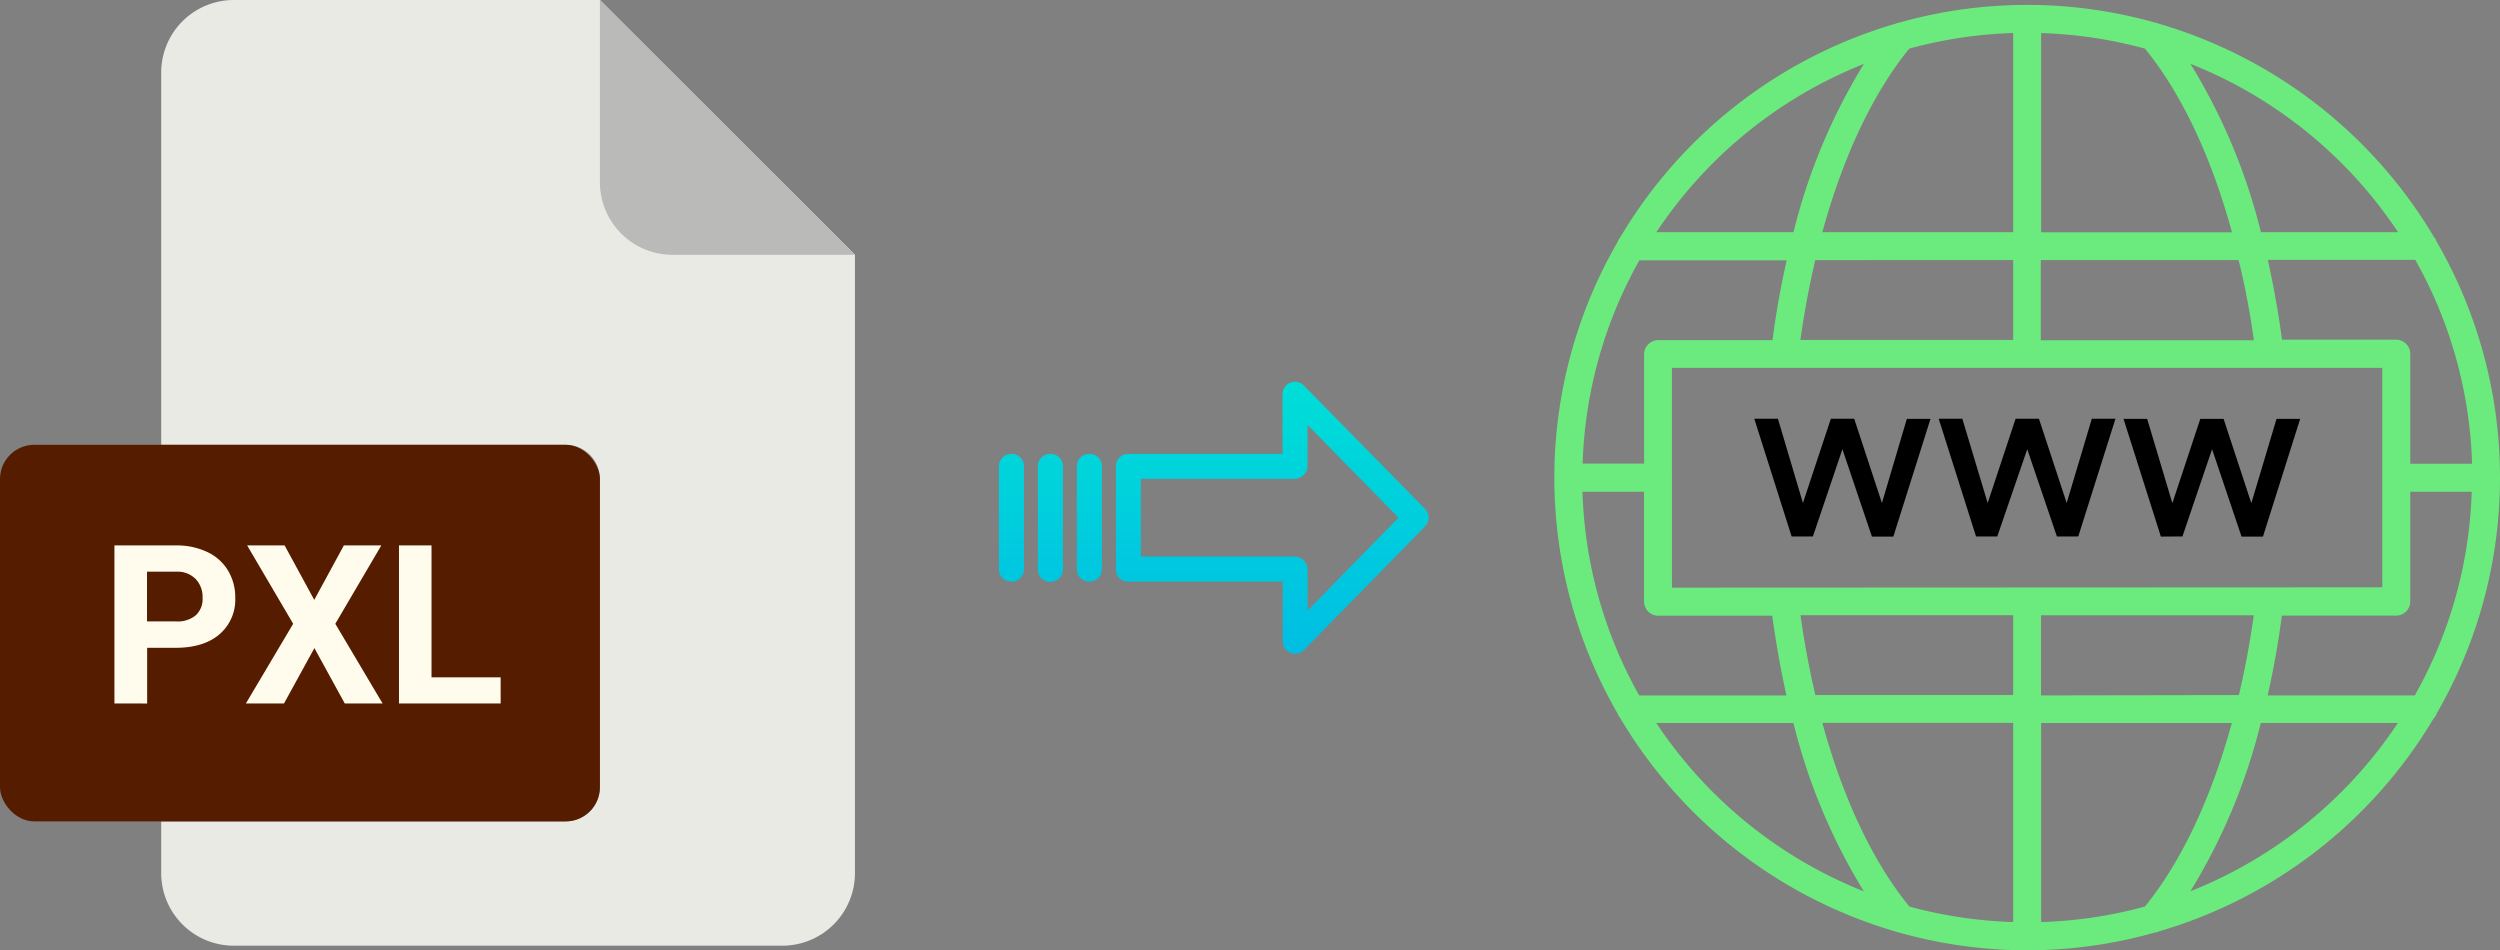 <svg xmlns="http://www.w3.org/2000/svg" xmlns:xlink="http://www.w3.org/1999/xlink" viewBox="0 0 528.71 201"><rect x="0" y="0" width="528.71" height="201" fill="#808080" stroke="none"/><defs><style>.cls-1{fill:#eaeae4;}.cls-2{fill:#babab9;}.cls-3{fill:#551c00;}.cls-4{fill:#fffcee;}.cls-5{fill:#6beb7d;}.cls-6{fill:url(#linear-gradient);}.cls-7{fill:url(#linear-gradient-2);}.cls-8{fill:url(#linear-gradient-3);}.cls-9{fill:url(#linear-gradient-4);}</style><linearGradient id="linear-gradient" x1="269.03" y1="135.94" x2="269.03" y2="16.74" gradientTransform="matrix(1, 0, 0, -1, 0, 186.59)" gradientUnits="userSpaceOnUse"><stop offset="0" stop-color="#00efd1"/><stop offset="1" stop-color="#00acea"/></linearGradient><linearGradient id="linear-gradient-2" x1="230.38" y1="135.94" x2="230.38" y2="16.74" xlink:href="#linear-gradient"/><linearGradient id="linear-gradient-3" x1="222.13" y1="135.94" x2="222.13" y2="16.74" xlink:href="#linear-gradient"/><linearGradient id="linear-gradient-4" x1="213.89" y1="135.94" x2="213.89" y2="16.74" xlink:href="#linear-gradient"/></defs><title>pxl to webp</title><g id="Layer_2" data-name="Layer 2"><g id="Layer_2-2" data-name="Layer 2"><path class="cls-1" d="M119.62,173.71H34.09v10.93A15.36,15.36,0,0,0,49.45,200h116a15.37,15.37,0,0,0,15.36-15.36V53.89L126.87,0H49.45A15.36,15.36,0,0,0,34.09,15.36V94.07h85.53a7.25,7.25,0,0,1,7.25,7.24h0v65.16A7.25,7.25,0,0,1,119.62,173.71Z"/><path class="cls-2" d="M180.76,53.89,126.87,0V38.53a15.36,15.36,0,0,0,15.36,15.36h38.53Z"/><rect class="cls-3" y="94.07" width="126.87" height="79.64" rx="7.24"/><path class="cls-4" d="M24.2,148.77V115.35h13a15.06,15.06,0,0,1,6.62,1.38,10.14,10.14,0,0,1,4.39,3.91,10.88,10.88,0,0,1,1.54,5.77,9.6,9.6,0,0,1-3.36,7.75Q43.07,137,37.12,137h-6v11.78Zm6.89-17.35h6.15a6,6,0,0,0,4.16-1.29,4.65,4.65,0,0,0,1.44-3.67,5.48,5.48,0,0,0-1.45-4,5.38,5.38,0,0,0-4-1.56H31.09Z"/><path class="cls-4" d="M52,148.77l10-16.85-9.73-16.57h7.92l6.27,11.52,6.26-11.52h7.92l-9.73,16.57,10,16.85h-8l-6.42-11.71-6.43,11.71Z"/><path class="cls-4" d="M91.26,143.24h14.62v5.53H84.38V115.35h6.88Z"/></g><g id="Layer_8" data-name="Layer 8"><path class="cls-5" d="M514.77,151.85a2.62,2.62,0,0,0,.53-.93,99.62,99.62,0,0,0,0-99.84,2.57,2.57,0,0,0-.53-.92A100.42,100.42,0,0,0,456.5,5a2.69,2.69,0,0,0-.78-.23,99.49,99.49,0,0,0-54,0,2.53,2.53,0,0,0-.77.22,100.37,100.37,0,0,0-58.29,45.2,2.91,2.91,0,0,0-.53.92,99.62,99.62,0,0,0,0,99.84,3,3,0,0,0,.53.93A100.39,100.39,0,0,0,400.88,197a2.58,2.58,0,0,0,.81.23,99.37,99.37,0,0,0,54,0,2.58,2.58,0,0,0,.85-.24,100.36,100.36,0,0,0,58.2-45.17ZM431.67,195V152.9H472c-4.39,16-10.71,29.39-18.38,38.82A93.41,93.41,0,0,1,431.67,195Zm-27.89-3.3c-7.68-9.43-14-22.77-18.38-38.82h40.36V195A94.46,94.46,0,0,1,403.78,191.72ZM334.69,104h13v23.21a3,3,0,0,0,2.95,3h24.16c.79,5.77,1.8,11.42,3,16.87H346.67a93.52,93.52,0,0,1-12-43Zm12-48.94h31.17c-1.24,5.45-2.25,11.1-3,16.87H350.65a3,3,0,0,0-2.95,3V98.05h-13a93.59,93.59,0,0,1,12-43ZM425.76,7V49.1H385.4c4.39-16.05,10.7-29.38,18.38-38.82a94.46,94.46,0,0,1,22-3.3Zm27.89,3.31c7.67,9.43,14,22.76,18.38,38.82H431.67V7A93.94,93.94,0,0,1,453.65,10.29Zm69.08,87.76h-13V74.84a3,3,0,0,0-3-3H482.61c-.78-5.78-1.8-11.43-3-16.88h31.19a93.46,93.46,0,0,1,12,43Zm-12,49H479.57c1.24-5.45,2.26-11.1,3-16.88h24.16a3,3,0,0,0,3-3V104h13a93.39,93.39,0,0,1-12,43Zm-79.09,0V130.12h45c-.81,5.79-1.86,11.44-3.15,16.88Zm-78.05-22.79V77.8H503.82v46.41Zm123-52.32h-45V55h41.84C474.79,60.45,475.84,66.1,476.65,71.89ZM425.76,55V71.89h-45c.81-5.79,1.86-11.44,3.14-16.88Zm-45,75.11h45V147H383.92c-1.28-5.43-2.33-11.08-3.14-16.87Zm82.46,58.39a124.85,124.85,0,0,0,14.9-35.61h29a94.58,94.58,0,0,1-43.92,35.61ZM507.15,49.1h-29a125.28,125.28,0,0,0-14.91-35.61A94.63,94.63,0,0,1,507.15,49.1ZM394.2,13.49A125,125,0,0,0,379.3,49.1h-29a94.64,94.64,0,0,1,43.91-35.6ZM350.28,152.9h29a125.26,125.26,0,0,0,14.9,35.61A94.6,94.6,0,0,1,350.28,152.9Z"/><path d="M398,106.38l-5.87-17.83h-4.93l-5.91,17.83L376,88.55h-5l7.9,24.9h4.5L389.64,95l6.24,18.48h4.53l7.86-24.9h-5Z"/><path d="M435,113.45h4.52l7.87-24.9h-5l-5.32,17.83L431.2,88.55h-4.93l-5.91,17.83L415,88.55h-5l7.9,24.9h4.49L428.73,95Z"/><path d="M461.55,113.45,467.82,95l6.23,18.48h4.53l7.87-24.9h-5l-5.33,17.83-5.87-17.83h-4.92l-5.91,17.83-5.33-17.83h-5l7.9,24.9Z"/></g><g id="Layer_3" data-name="Layer 3"><path class="cls-6" d="M275.73,81.52a2.62,2.62,0,0,0-4.49,1.86V96H238.63A2.6,2.6,0,0,0,236,98.51v22a2.46,2.46,0,0,0,.77,1.79,2.57,2.57,0,0,0,1.88.7h32.62v12.59a2.63,2.63,0,0,0,1.62,2.46,2.57,2.57,0,0,0,1,.19,2.64,2.64,0,0,0,1.89-.79l25.59-26.11a2.65,2.65,0,0,0,0-3.71Zm.81,47.59v-8.63a2.8,2.8,0,0,0-2.7-2.78H241.27V101.27h32.56a2.8,2.8,0,0,0,2.7-2.78V89.86l19.24,19.62Z"/><path class="cls-7" d="M230.39,96h0a2.59,2.59,0,0,0-2.65,2.54v0l0,21.89a2.58,2.58,0,0,0,2.59,2.56h.06a2.59,2.59,0,0,0,2.65-2.54V98.53A2.56,2.56,0,0,0,230.45,96Z"/><path class="cls-8" d="M222.14,96h0a2.6,2.6,0,0,0-2.65,2.54v21.93a2.56,2.56,0,0,0,2.58,2.56h.07a2.6,2.6,0,0,0,2.65-2.54V98.53A2.57,2.57,0,0,0,222.21,96Z"/><path class="cls-9" d="M213.9,96h0a2.59,2.59,0,0,0-2.65,2.54v0l0,21.89a2.58,2.58,0,0,0,2.58,2.56h.07a2.59,2.59,0,0,0,2.65-2.54v0l0-21.89A2.58,2.58,0,0,0,214,96Z"/></g></g></svg>